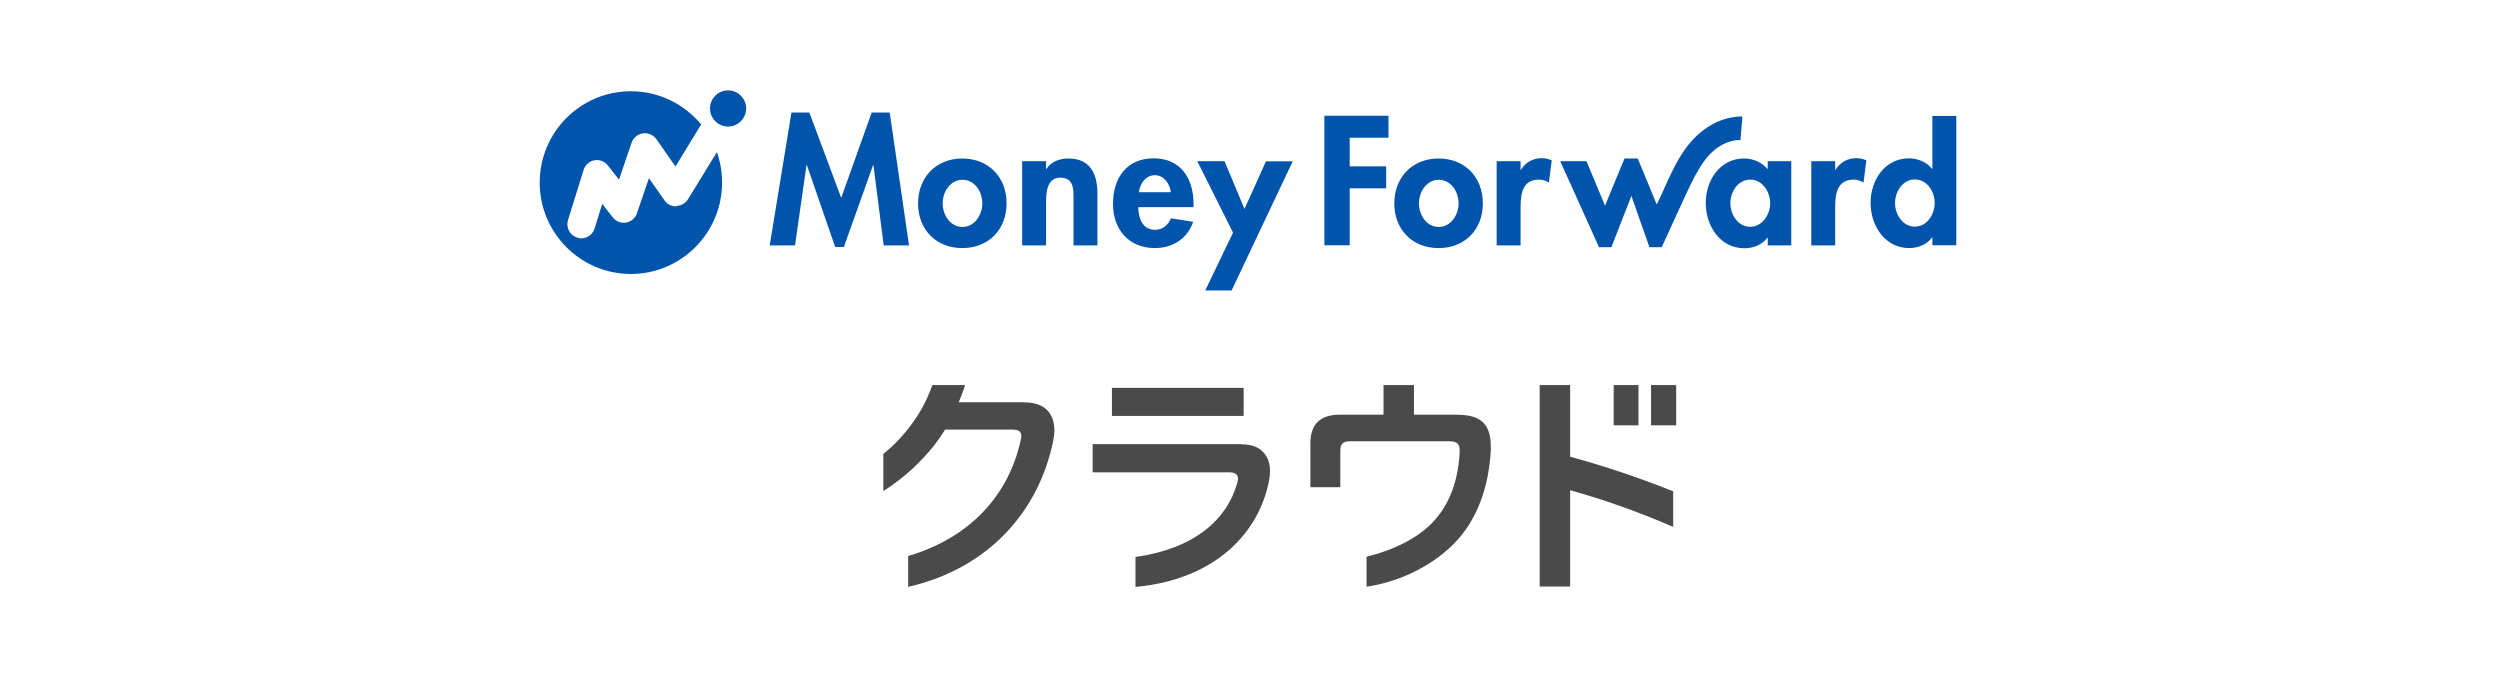 <?xml version="1.0" encoding="UTF-8"?> <svg xmlns="http://www.w3.org/2000/svg" xmlns:xlink="http://www.w3.org/1999/xlink" width="550" zoomAndPan="magnify" viewBox="0 0 412.5 112.5" height="150" preserveAspectRatio="xMidYMid meet" version="1.0"><path fill="#0054ac" d="M 146.805 18.57 L 149.988 40.496 L 145.812 40.496 L 144.117 27.234 L 144.059 27.234 L 139.238 40.758 L 137.809 40.758 L 133.133 27.234 L 133.074 27.234 L 131.176 40.496 L 127 40.496 L 130.59 18.57 L 133.543 18.57 L 138.801 32.652 L 143.824 18.57 L 146.836 18.57 Z M 166.086 33.559 C 166.086 37.859 163.137 40.934 158.781 40.934 C 154.43 40.934 151.48 37.859 151.48 33.559 C 151.48 29.254 154.461 26.152 158.781 26.152 C 163.105 26.152 166.086 29.227 166.086 33.559 Z M 162.082 33.559 C 162.082 31.625 160.828 29.664 158.812 29.664 C 156.797 29.664 155.539 31.656 155.539 33.559 C 155.539 35.461 156.797 37.449 158.812 37.449 C 160.828 37.449 162.082 35.43 162.082 33.559 Z M 176.281 26.152 C 174.879 26.152 173.477 26.621 172.66 27.879 L 172.602 27.879 L 172.602 26.594 L 168.656 26.594 L 168.656 40.496 L 172.602 40.496 L 172.602 33.617 C 172.602 31.949 172.629 29.312 174.969 29.312 C 177.305 29.312 177.129 31.48 177.129 33.148 L 177.129 40.496 L 181.074 40.496 L 181.074 32.008 C 181.074 28.789 179.992 26.152 176.281 26.152 Z M 196.938 33.703 L 196.938 34.172 L 187.82 34.172 C 187.82 35.93 188.492 37.918 190.566 37.918 C 191.883 37.918 192.699 37.129 193.227 36.016 L 196.879 36.602 C 195.914 39.383 193.488 40.934 190.566 40.934 C 186.273 40.934 183.645 37.891 183.645 33.645 C 183.645 29.402 185.863 26.125 190.363 26.125 C 194.863 26.125 196.938 29.488 196.938 33.676 Z M 193.195 31.715 C 192.992 30.309 192.086 28.906 190.566 28.906 C 189.047 28.906 188.113 30.25 187.91 31.715 Z M 205.348 34.496 L 202.047 26.594 L 197.551 26.594 L 203.449 38.387 L 198.863 47.93 L 203.215 47.93 L 213.297 26.621 L 208.883 26.621 L 205.32 34.523 Z M 244.672 33.559 C 244.672 37.859 241.719 40.934 237.367 40.934 C 233.016 40.934 230.062 37.859 230.062 33.559 C 230.062 29.254 233.043 26.152 237.367 26.152 C 241.691 26.152 244.672 29.227 244.672 33.559 Z M 240.668 33.559 C 240.668 31.625 239.41 29.664 237.395 29.664 C 235.379 29.664 234.125 31.656 234.125 33.559 C 234.125 35.461 235.379 37.449 237.395 37.449 C 239.41 37.449 240.668 35.43 240.668 33.559 Z M 250.953 28.027 L 250.895 28.027 L 250.895 26.594 L 246.949 26.594 L 246.949 40.496 L 250.895 40.496 L 250.895 34.23 C 250.895 32.066 251.184 29.637 253.93 29.637 C 254.516 29.637 255.102 29.812 255.566 30.133 L 256.035 26.445 C 255.539 26.242 254.953 26.094 254.398 26.094 C 252.938 26.094 251.738 26.77 250.953 27.996 Z M 291.676 26.594 L 295.559 26.594 L 295.559 40.496 L 291.676 40.496 L 291.676 39.238 L 291.617 39.238 C 290.77 40.348 289.309 40.965 287.848 40.965 C 283.789 40.965 281.449 37.246 281.449 33.5 C 281.449 29.754 283.789 26.152 287.789 26.152 C 289.223 26.152 290.711 26.77 291.676 27.91 Z M 292.082 33.527 C 292.082 31.656 290.797 29.637 288.781 29.637 C 286.766 29.637 285.512 31.656 285.512 33.527 C 285.512 35.402 286.766 37.422 288.781 37.422 C 290.797 37.422 292.082 35.371 292.082 33.527 Z M 302.863 28.027 L 302.805 28.027 L 302.805 26.594 L 298.863 26.594 L 298.863 40.496 L 302.805 40.496 L 302.805 34.23 C 302.805 32.066 303.098 29.637 305.844 29.637 C 306.426 29.637 307.012 29.812 307.48 30.133 L 307.945 26.445 C 307.449 26.242 306.867 26.094 306.312 26.094 C 304.852 26.094 303.652 26.77 302.863 27.996 Z M 322.789 19.129 L 322.789 40.465 L 318.844 40.465 L 318.844 39.18 L 318.785 39.18 C 317.969 40.32 316.508 40.934 315.047 40.934 C 310.984 40.934 308.648 37.219 308.648 33.469 C 308.648 29.723 310.984 26.125 314.988 26.125 C 316.418 26.125 317.91 26.738 318.785 27.852 L 318.844 27.852 L 318.844 19.129 Z M 319.223 33.5 C 319.223 31.625 317.969 29.605 315.953 29.605 C 313.938 29.605 312.68 31.625 312.68 33.5 C 312.68 35.371 313.938 37.395 315.953 37.395 C 317.969 37.395 319.223 35.344 319.223 33.5 Z M 218.555 40.465 L 222.703 40.465 L 222.703 31.07 L 228.719 31.07 L 228.719 27.441 L 222.703 27.441 L 222.703 22.727 L 229.102 22.727 L 229.102 19.098 L 218.523 19.098 L 218.523 40.438 Z M 287.176 23.109 C 287.176 23.109 287.496 19.215 287.496 19.215 C 286.68 19.215 285.891 19.332 285.102 19.508 C 281.801 20.328 279.199 22.699 277.418 25.539 C 276.105 27.617 275.141 29.898 274.117 32.152 L 273.707 33.031 C 273.621 33.234 273.504 33.469 273.359 33.734 L 270.23 26.152 L 268.043 26.152 L 264.828 33.938 L 261.762 26.594 L 257.438 26.594 L 263.836 40.789 L 265.879 40.789 L 269.18 32.328 L 272.16 40.789 C 272.773 40.789 274.176 40.789 274.176 40.789 L 274.234 40.672 C 274.82 39.473 278.121 32.035 279.465 29.43 C 280.047 28.32 280.836 26.973 281.625 26.008 C 283.086 24.25 285.102 23.051 287.234 23.109 Z M 111.602 34.055 C 110.812 34.055 110.082 33.703 109.645 33.062 L 107.074 29.402 L 105.09 35.199 C 104.824 35.988 104.125 36.574 103.305 36.719 C 102.461 36.867 101.641 36.543 101.117 35.871 L 99.363 33.645 L 98.105 37.715 C 97.785 38.711 96.879 39.324 95.914 39.324 C 95.684 39.324 95.449 39.297 95.242 39.207 C 94.016 38.828 93.344 37.539 93.723 36.309 L 96.297 28.027 C 96.559 27.207 97.23 26.594 98.078 26.445 C 98.926 26.301 99.773 26.621 100.297 27.293 L 102.137 29.637 L 104.211 23.547 C 104.504 22.727 105.207 22.145 106.082 21.996 C 106.93 21.879 107.805 22.262 108.301 22.961 L 111.457 27.469 L 115.691 20.531 C 112.918 17.195 108.77 15.059 104.094 15.059 C 95.77 15.059 89.051 21.82 89.051 30.133 C 89.051 38.445 95.797 45.207 104.094 45.207 C 112.391 45.207 119.141 38.445 119.141 30.133 C 119.141 28.379 118.848 26.68 118.293 25.098 L 113.531 32.855 C 113.121 33.527 112.422 33.938 111.633 33.969 Z M 120.133 14.914 C 118.469 14.914 117.152 16.258 117.152 17.898 C 117.152 19.539 118.496 20.883 120.133 20.883 C 121.77 20.883 123.113 19.539 123.113 17.898 C 123.113 16.258 121.77 14.914 120.133 14.914 Z M 120.133 14.914 " fill-opacity="1" fill-rule="nonzero"></path><path fill="#4a4a4a" d="M 270.348 63.531 L 266.258 63.531 L 266.258 70.176 L 270.348 70.176 Z M 205.203 64 L 183.469 64 L 183.469 68.625 L 205.203 68.625 Z M 259.074 63.531 L 254.047 63.531 L 254.047 96.781 L 259.074 96.781 L 259.074 80.887 C 264.68 82.438 270.758 84.605 276.074 86.945 L 276.074 81.062 C 270.641 78.898 264.973 76.965 259.074 75.355 Z M 272.422 63.531 L 272.422 70.176 L 276.57 70.176 L 276.57 63.531 Z M 240.668 68.418 L 233.305 68.418 L 233.305 63.531 L 228.281 63.531 L 228.281 68.418 L 221.094 68.418 C 217.852 68.418 216.215 69.969 216.215 73.133 L 216.215 80.391 L 221.152 80.391 L 221.152 74.418 C 221.152 73.219 221.535 72.809 222.906 72.809 L 239.09 72.809 C 240.375 72.809 240.844 73.191 240.844 74.332 L 240.844 74.594 C 240.609 79.133 239.324 82.938 236.637 85.922 C 234.184 88.672 230.035 90.75 225.477 91.863 L 225.477 96.809 C 230.473 96.078 235.879 93.707 239.793 89.816 C 243.707 85.922 245.664 80.418 245.984 74.215 C 245.984 74.066 245.984 73.863 245.984 73.715 C 245.984 70.234 244.555 68.449 240.641 68.449 Z M 204.824 73.277 L 180.285 73.277 L 180.285 77.93 L 202.777 77.93 C 203.828 77.93 204.27 78.312 204.27 78.957 C 204.27 79.191 204.238 79.426 204.152 79.66 C 202.516 85.602 197.227 90.516 187.355 91.895 L 187.355 96.84 C 199.945 95.699 207.422 88.496 209.32 79.688 C 209.469 78.984 209.555 78.281 209.555 77.699 C 209.555 76.73 209.352 75.941 208.941 75.27 C 208.152 74.008 206.926 73.309 204.852 73.309 Z M 169.008 66.371 L 158.199 66.371 C 158.578 65.461 158.93 64.496 159.25 63.531 L 153.844 63.531 C 153 65.844 152.004 67.863 150.371 70.059 C 148.969 71.961 147.359 73.629 145.754 74.887 L 145.754 81.035 C 149.23 78.809 151.918 76.262 154.168 73.453 C 154.781 72.664 155.363 71.812 155.949 70.879 L 166.992 70.879 C 168.133 70.879 168.539 71.258 168.512 71.961 C 168.512 72.195 168.48 72.371 168.422 72.605 C 166.406 81.824 159.953 88.762 149.844 91.746 L 149.844 96.84 C 163.398 93.707 171.434 84.137 173.77 72.781 C 173.887 72.137 173.973 71.578 173.973 71.023 C 173.973 68.156 172.309 66.371 169.035 66.398 Z M 169.008 66.371 " fill-opacity="1" fill-rule="nonzero"></path></svg> 